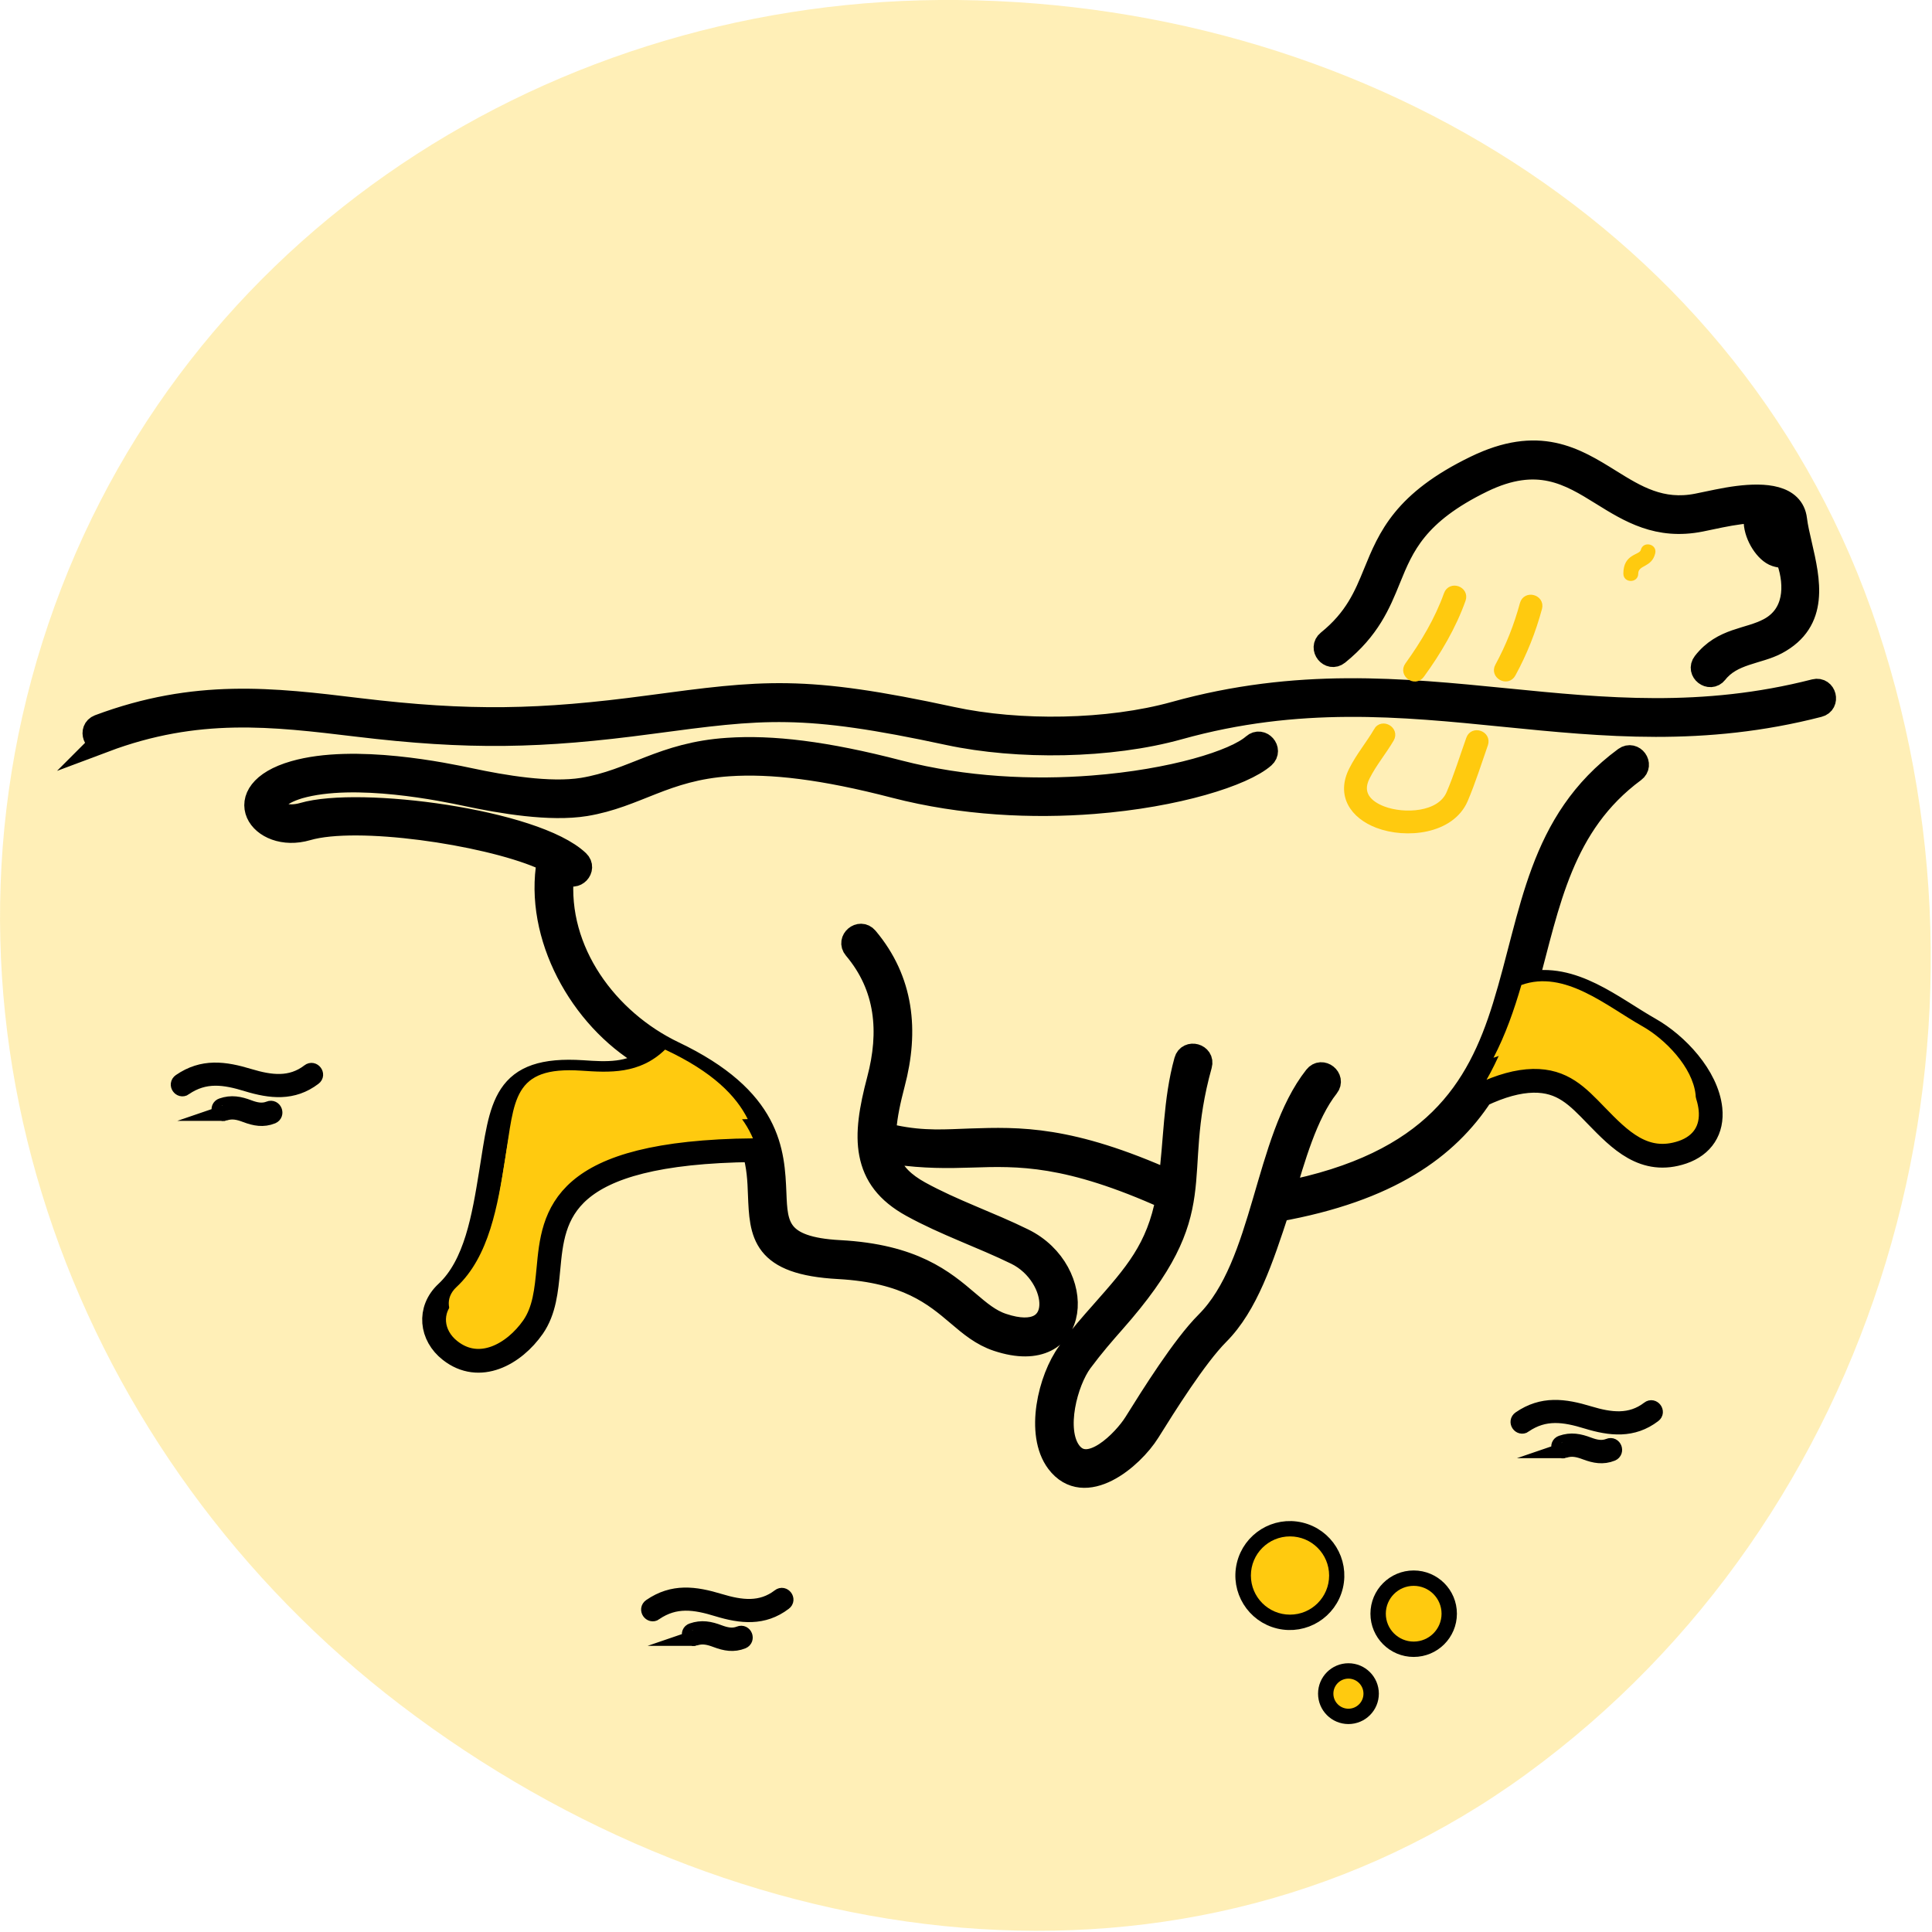 <svg width="122" height="122" viewBox="0 0 122 122" fill="none" xmlns="http://www.w3.org/2000/svg">
<g clip-path="url(#clip0_127_960)">
<path opacity="0.3" fill-rule="evenodd" clip-rule="evenodd" d="M59.33 -0C85.38 -0.19 110.17 14.3 118.57 39.67C127.33 66.13 118.57 95.85 96.41 112.01C74.99 127.63 46.39 123.75 25.3 107.67C4.86 92.08 -5.19 65.44 2.68 40.54C10.54 15.65 33.9 0.19 59.33 -0Z" fill="#FFCA0F"/>
<path d="M6.59 46.749C6.01 46.969 5.69 46.089 6.26 45.869C12.36 43.589 17.21 44.169 22.65 44.829C29.62 45.669 34.12 45.579 40.98 44.659C48.23 43.689 50.71 43.349 60.1 45.379C64.35 46.299 69.99 46.219 74.19 45.049C81.92 42.899 88.51 43.559 95.08 44.209C101.31 44.829 107.51 45.449 114.61 43.629C115.21 43.479 115.44 44.389 114.84 44.539C107.58 46.409 101.29 45.779 94.98 45.149C88.5 44.499 81.99 43.849 74.43 45.959C70.09 47.169 64.29 47.249 59.9 46.309C50.66 44.319 48.22 44.649 41.1 45.599C34.17 46.529 29.59 46.619 22.54 45.769C17.22 45.129 12.47 44.549 6.58 46.759L6.59 46.749Z" fill="black" stroke="black" stroke-width="1.5" stroke-miterlimit="10"/>
<path d="M84.312 100.167C84.685 98.587 83.706 97.003 82.126 96.63C80.546 96.257 78.962 97.236 78.589 98.816C78.216 100.397 79.195 101.98 80.775 102.353C82.356 102.726 83.939 101.747 84.312 100.167Z" fill="black" stroke="black" stroke-miterlimit="10"/>
<path d="M81.46 101.96C82.824 101.96 83.93 100.854 83.93 99.49C83.93 98.125 82.824 97.019 81.46 97.019C80.096 97.019 78.99 98.125 78.99 99.49C78.99 100.854 80.096 101.96 81.46 101.96Z" fill="#FFCA0F"/>
<path d="M89.269 104.13C90.501 104.13 91.499 103.132 91.499 101.9C91.499 100.668 90.501 99.67 89.269 99.67C88.037 99.67 87.039 100.668 87.039 101.9C87.039 103.132 88.037 104.13 89.269 104.13Z" fill="black" stroke="black" stroke-miterlimit="10"/>
<path d="M89.27 103.661C90.242 103.661 91.03 102.873 91.03 101.901C91.03 100.929 90.242 100.141 89.27 100.141C88.298 100.141 87.51 100.929 87.51 101.901C87.51 102.873 88.298 103.661 89.27 103.661Z" fill="#FFCA0F"/>
<path d="M85.15 108.369C85.935 108.369 86.57 107.734 86.57 106.949C86.57 106.165 85.935 105.529 85.15 105.529C84.366 105.529 83.731 106.165 83.731 106.949C83.731 107.734 84.366 108.369 85.15 108.369Z" fill="black" stroke="black" stroke-miterlimit="10"/>
<path d="M85.149 107.9C85.674 107.9 86.099 107.475 86.099 106.95C86.099 106.425 85.674 106 85.149 106C84.625 106 84.199 106.425 84.199 106.95C84.199 107.475 84.625 107.9 85.149 107.9Z" fill="#FFCA0F"/>
<path d="M98.77 91.579C98.48 91.679 98.32 91.239 98.61 91.139C99.21 90.929 99.72 91.029 100.3 91.249C100.73 91.409 101.16 91.509 101.61 91.329C101.9 91.209 102.07 91.649 101.79 91.769C101.22 91.999 100.7 91.899 100.14 91.689C99.66 91.509 99.25 91.409 98.76 91.579H98.77Z" fill="black" stroke="black" stroke-miterlimit="10"/>
<path d="M96.251 89.99C96.001 90.16 95.731 89.78 95.991 89.6C97.401 88.63 98.771 88.81 100.351 89.29C101.681 89.69 102.961 89.87 104.131 88.97C104.371 88.78 104.661 89.16 104.411 89.34C103.101 90.34 101.691 90.18 100.211 89.73C98.781 89.29 97.541 89.1 96.251 89.98V89.99Z" fill="black" stroke="black" stroke-miterlimit="10"/>
<path d="M43.87 103.431C43.58 103.531 43.42 103.091 43.71 102.991C44.31 102.781 44.82 102.881 45.4 103.101C45.83 103.261 46.26 103.361 46.71 103.181C47 103.061 47.17 103.501 46.89 103.621C46.32 103.851 45.8 103.751 45.24 103.541C44.76 103.361 44.35 103.261 43.86 103.431H43.87Z" fill="black" stroke="black" stroke-miterlimit="10"/>
<path d="M41.35 101.84C41.1 102.01 40.83 101.63 41.09 101.45C42.5 100.48 43.87 100.66 45.45 101.14C46.78 101.54 48.06 101.72 49.23 100.82C49.47 100.63 49.76 101.01 49.51 101.19C48.2 102.19 46.79 102.03 45.31 101.58C43.88 101.14 42.64 100.95 41.35 101.83V101.84Z" fill="black" stroke="black" stroke-miterlimit="10"/>
<path d="M14.171 70.28C13.881 70.38 13.721 69.94 14.011 69.84C14.611 69.63 15.121 69.73 15.701 69.95C16.131 70.11 16.561 70.21 17.011 70.03C17.301 69.91 17.471 70.35 17.191 70.47C16.621 70.7 16.101 70.6 15.541 70.39C15.071 70.21 14.651 70.11 14.161 70.28H14.171Z" fill="black" stroke="black" stroke-miterlimit="10"/>
<path d="M11.649 68.689C11.399 68.859 11.129 68.48 11.389 68.299C12.799 67.329 14.169 67.51 15.749 67.99C17.079 68.389 18.359 68.57 19.529 67.669C19.769 67.48 20.059 67.859 19.809 68.04C18.499 69.04 17.089 68.879 15.609 68.43C14.179 67.99 12.939 67.799 11.649 68.68V68.689Z" fill="black" stroke="black" stroke-miterlimit="10"/>
<path d="M103.45 36.22C103.45 36.84 102.51 36.84 102.51 36.22C102.51 34.97 103.53 35.06 103.61 34.73C103.76 34.13 104.67 34.35 104.52 34.95C104.3 35.85 103.45 35.66 103.45 36.22Z" fill="#FFCA0F"/>
<path d="M110.859 32.98C110.899 33.84 111.559 34.84 112.149 35.03C112.869 35.26 112.759 34.85 112.949 35.44C113.459 36.95 113.429 38.85 111.729 39.76C110.399 40.47 108.819 40.34 107.619 41.88C107.239 42.37 107.979 42.94 108.359 42.46C109.339 41.2 111.009 41.21 112.169 40.59C114.779 39.2 114.199 36.67 113.679 34.41C113.549 33.84 113.419 33.3 113.359 32.8C113.179 31.34 111.439 31.22 109.749 31.43C108.869 31.54 108.049 31.74 107.189 31.91C104.879 32.37 103.269 31.37 101.659 30.37C99.409 28.97 97.159 27.58 93.179 29.52C88.669 31.71 87.749 33.95 86.839 36.18C86.239 37.65 85.639 39.11 83.879 40.53C83.399 40.92 83.989 41.65 84.469 41.26C86.419 39.68 87.069 38.11 87.709 36.53C88.549 34.47 89.399 32.4 93.589 30.36C97.109 28.65 99.139 29.91 101.169 31.17C102.939 32.27 104.709 33.36 107.379 32.83C108.219 32.66 109.019 32.47 109.869 32.36C111.379 32.17 110.829 32.18 110.859 32.98Z" fill="black" stroke="black" stroke-width="1.5" stroke-miterlimit="10"/>
<path d="M86.979 46.17C87.289 45.64 88.099 46.11 87.789 46.64C87.309 47.46 86.689 48.19 86.259 49.05C85.719 50.11 86.379 50.8 87.329 51.16C88.639 51.66 90.959 51.57 91.579 50.12C92.059 49 92.419 47.82 92.829 46.67C93.029 46.09 93.919 46.4 93.719 46.98C93.309 48.15 92.939 49.34 92.449 50.49C91.609 52.44 88.779 52.72 86.999 52.04C85.509 51.47 84.619 50.22 85.429 48.63C85.879 47.74 86.499 47.01 86.989 46.17H86.979Z" fill="#FFCA0F" stroke="#FFCA0F" stroke-width="0.5" stroke-miterlimit="10"/>
<path d="M96.22 38.149C96.38 37.549 97.29 37.799 97.13 38.389C96.74 39.839 96.19 41.219 95.47 42.539C95.18 43.079 94.35 42.629 94.65 42.089C95.33 40.839 95.85 39.519 96.22 38.149Z" fill="#FFCA0F" stroke="#FFCA0F" stroke-width="0.5" stroke-miterlimit="10"/>
<path d="M91.42 37.54C91.63 36.96 92.51 37.27 92.31 37.85C91.71 39.54 90.76 41.15 89.71 42.59C89.35 43.09 88.59 42.54 88.95 42.04C89.94 40.67 90.85 39.14 91.42 37.54Z" fill="#FFCA0F" stroke="#FFCA0F" stroke-width="0.5" stroke-miterlimit="10"/>
<path d="M42.5 66.48C48.66 69.41 48.8 72.76 48.91 75.36C48.99 77.37 49.05 78.85 53.02 79.06C57.66 79.31 59.55 80.91 61.11 82.24C61.84 82.86 62.48 83.41 63.3 83.68C67.48 85.08 67.04 80.53 64.19 79.13C62.02 78.07 59.71 77.29 57.59 76.12C56.03 75.26 55.26 74.2 55 72.85C54.75 71.56 55 70.04 55.49 68.19C56.29 65.17 56.05 62.3 53.99 59.86C53.59 59.39 54.31 58.78 54.71 59.25C56.97 61.93 57.28 65.1 56.4 68.42C56.12 69.49 55.92 70.43 55.86 71.26C55.83 71.61 55.85 71.67 56.45 71.79C58.34 72.19 59.78 72.06 61.28 72.01C64.37 71.91 67.53 71.81 73.89 74.66C74.24 72.1 74.19 69.51 74.89 66.99C75.05 66.4 75.96 66.65 75.79 67.24C73.74 74.62 76.74 76.19 70.31 83.46C69.65 84.21 69.01 84.94 68.25 85.96C67.31 87.24 66.49 90.3 67.55 91.72C68.76 93.32 71.02 90.98 71.71 89.87C72.76 88.19 74.73 85.03 76.22 83.54C79.9 79.86 79.9 72.04 83.08 68.01C83.46 67.52 84.2 68.11 83.82 68.59C82.43 70.35 81.66 73.21 81 75.37C90.56 73.52 93.37 68.81 94.99 63.58C96.81 57.71 97.17 51.92 102.63 47.9C103.13 47.54 103.68 48.29 103.18 48.66C98.59 52.05 97.76 57.02 96.38 62.13C99.29 61.45 101.79 63.63 104.17 64.98C105.88 65.95 107.79 67.97 108.01 70.02C108.15 71.35 107.5 72.33 106.25 72.76C103.83 73.58 102.28 71.97 100.79 70.44C99.6 69.21 98.67 68.22 96.81 68.25C95.86 68.27 94.78 68.56 93.54 69.15C91.37 72.46 87.71 75.14 80.68 76.4C79.67 79.48 78.71 82.4 76.89 84.22C75.48 85.64 73.54 88.74 72.51 90.39C71.46 92.07 68.49 94.55 66.8 92.31C65.46 90.53 66.3 87.06 67.49 85.44C68.26 84.39 68.93 83.64 69.61 82.87C71.71 80.49 73.13 78.91 73.74 75.65C67.42 72.79 64.33 72.88 61.31 72.98C59.83 73.03 58.38 73.04 56.57 72.79C55.98 72.71 55.87 72.67 56.14 73.39C56.43 74.15 57.06 74.77 58.05 75.32C60.15 76.48 62.45 77.25 64.6 78.31C68.6 80.27 68.26 86.34 63 84.59C62.01 84.26 61.3 83.66 60.5 82.98C59.05 81.75 57.29 80.26 52.97 80.02C48.15 79.76 48.08 77.92 47.98 75.42C47.95 74.56 47.91 73.62 47.6 72.63C35.32 72.76 34.95 76.71 34.63 80.13C34.5 81.48 34.38 82.76 33.66 83.8C32.46 85.52 30.27 86.74 28.42 85.28C27.22 84.34 27.02 82.72 28.2 81.62C30.05 79.9 30.55 76.83 31 74.06C31.69 69.81 31.74 67.37 36.8 67.7C38.25 67.8 39.82 67.9 41.11 66.86C37 64.65 33.98 59.54 34.58 54.83C34.66 54.23 34.75 54.36 34.15 54.1C30.58 52.59 22.55 51.41 19.39 52.33C16.45 53.19 14.31 50.02 18.59 48.79C22.38 47.7 28.21 48.94 29.68 49.25C31.74 49.69 34.7 50.2 36.81 49.86C40.01 49.33 41.84 47.61 45.95 47.34C48.73 47.15 52.1 47.54 56.75 48.75C60.93 49.83 65.24 50.01 68.99 49.72C74.05 49.33 78.01 48.1 79.17 47.07C79.63 46.66 80.25 47.36 79.79 47.77C78.51 48.9 74.31 50.24 69.06 50.65C65.23 50.95 60.81 50.76 56.52 49.65C51.98 48.47 48.71 48.09 46.02 48.27C41.96 48.54 40.17 50.26 36.96 50.79C34.74 51.15 31.68 50.63 29.51 50.17C28.09 49.87 22.43 48.67 18.87 49.69C16.15 50.52 17.33 51.95 19.15 51.43C22.69 50.39 33.78 51.84 36.49 54.42C36.94 54.85 36.29 55.53 35.84 55.1C35.49 54.77 35.53 54.81 35.49 55.24C35.04 60.08 38.31 64.48 42.54 66.5L42.5 66.48Z" fill="#FFCA0F" stroke="black" stroke-width="1.5" stroke-miterlimit="10"/>
<path d="M41.999 66.279C40.379 67.849 38.469 67.729 36.709 67.609C32.349 67.319 32.499 69.469 31.899 73.179C31.429 76.099 30.899 79.349 28.819 81.279C28.079 81.969 28.239 82.919 28.979 83.509C30.379 84.609 32.009 83.469 32.879 82.229C33.469 81.389 33.569 80.239 33.689 79.009C34.039 75.229 34.449 70.879 47.219 70.669C46.489 69.209 45.019 67.689 41.999 66.279Z" fill="#FFCA0F"/>
<path d="M94.32 66.79C95.21 66.469 96.031 66.309 96.791 66.299C98.961 66.269 100.071 67.34 101.461 68.779C102.741 70.109 104.081 71.49 105.941 70.87C106.771 70.59 107.161 70.01 107.071 69.12C106.881 67.379 105.141 65.609 103.701 64.799C101.431 63.52 98.8 61.219 96.07 62.2C95.611 63.779 95.07 65.329 94.311 66.79H94.32Z" fill="#FFCA0F"/>
</g>
<defs>
<clipPath id="clip0_127_960">
<rect width="121.93" height="121.93" fill="white"/>
</clipPath>
</defs>
</svg>

